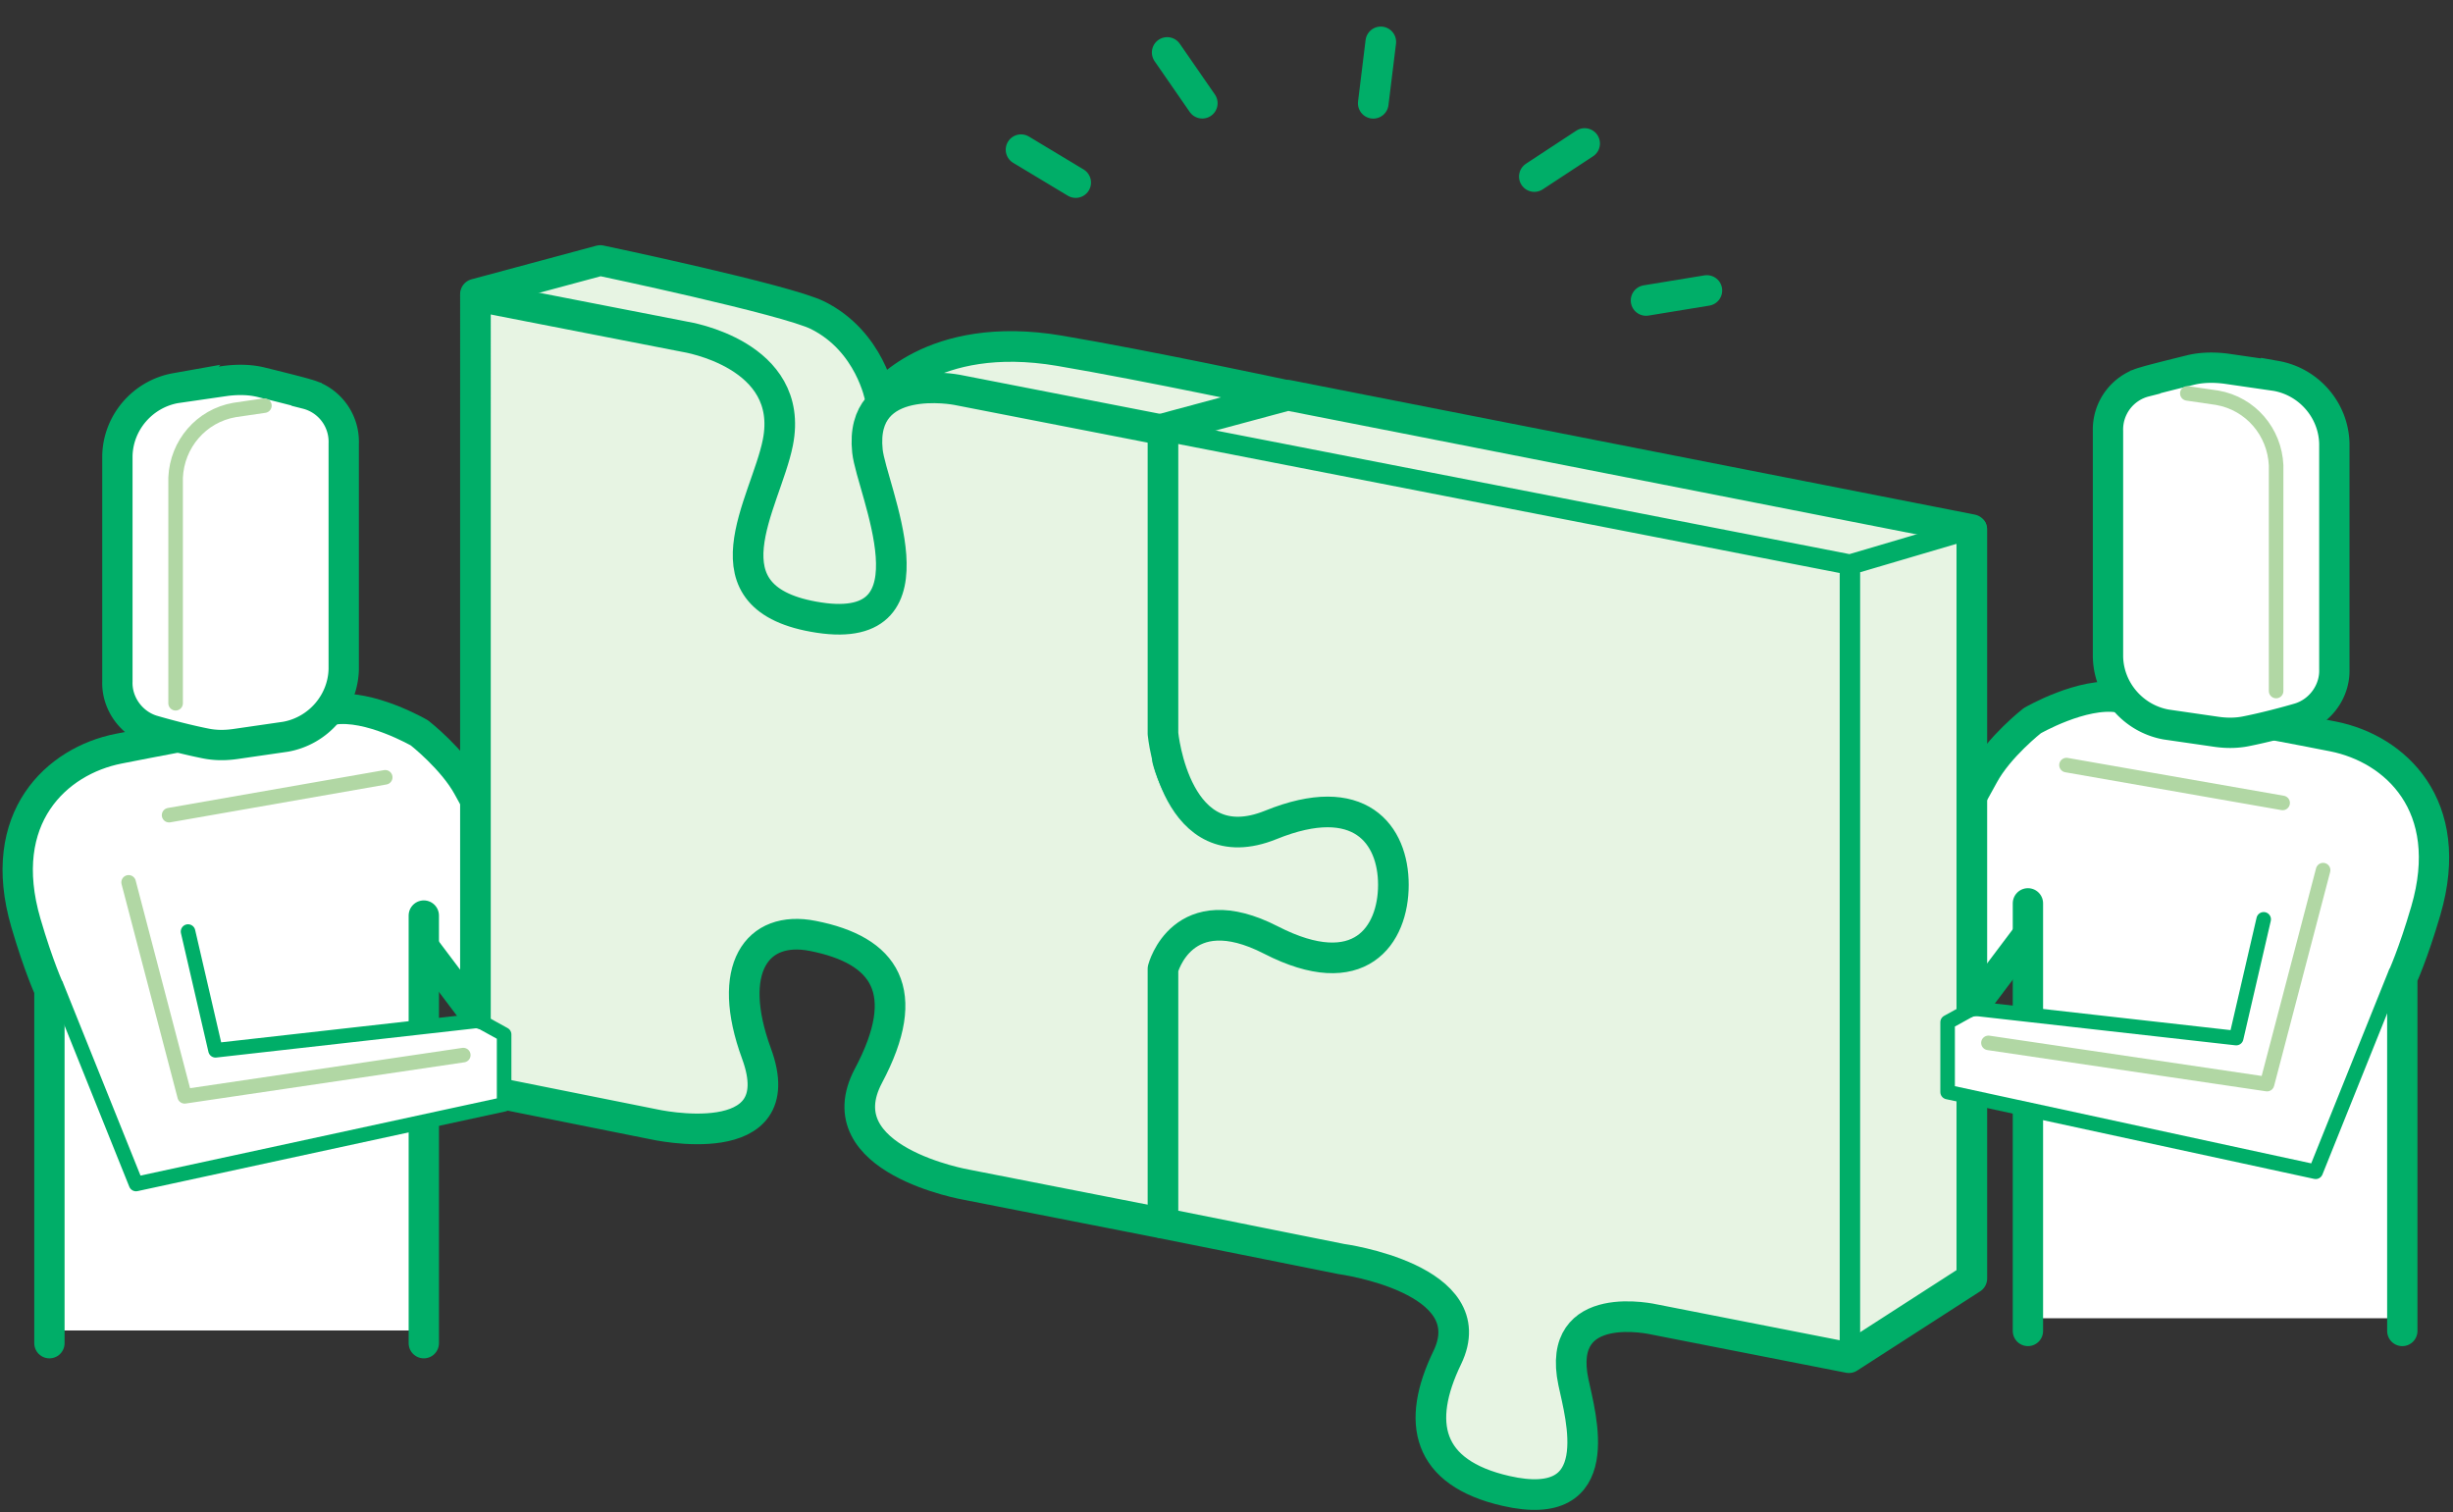 <svg width="511" height="315" viewBox="0 0 511 315" fill="none" xmlns="http://www.w3.org/2000/svg"><rect x="0" y="0" width="511" height="315" fill="#333333" stroke="none"/><path fill="#fff" d="M88.285 188.703H11.04v88.461h77.245z"/><path d="M88.893 198.01l17.586 23.347 46.24-15.16-4.548-13.948-31.838 5.003s-15.615-27.289-18.799-33.202c-3.183-5.912-10.157-11.37-10.157-11.37s-10.461-6.065-18.041-4.852-29.322 5.107-44.635 8.139c-12.876 2.55-25.718 14.338-19.31 36.282 2.66 9.107 4.903 13.948 4.903 13.948" fill="#fff"/><path d="M88.893 198.01l17.586 23.347 46.24-15.16-4.548-13.948-31.838 5.003s-15.615-27.289-18.799-33.202c-3.183-5.912-10.157-11.37-10.157-11.37s-10.461-6.065-18.041-4.852-29.322 5.107-44.635 8.139c-12.876 2.55-25.718 14.338-19.31 36.282 2.66 9.107 4.903 13.948 4.903 13.948v73.616" stroke="#00AE68" stroke-width="6.316" stroke-linecap="round" stroke-linejoin="round"/><path d="M80.25 161.93l-45.027 7.883" stroke="#B1D7A4" stroke-width="3.032" stroke-linecap="round" stroke-linejoin="round"/><path d="M88.285 279.812V190.73" stroke="#00AE68" stroke-width="6.316" stroke-linecap="round" stroke-linejoin="round"/><path d="M36.583 80.86l10.461-1.516c2.426-.303 5.003-.303 7.429.303 0 0 8.035 1.97 9.4 2.426a10.265 10.265 0 017.731 10.309v46.998c-.151 6.973-5.306 12.886-12.128 14.099l-10.461 1.516c-2.123.303-4.245.303-6.367-.152-5.307-1.061-10.916-2.729-10.916-2.729-4.397-1.364-7.429-5.609-7.277-10.157V94.959c.151-6.974 5.306-12.886 12.128-14.1z" fill="#fff" stroke="#00AE68" stroke-width="6.316" stroke-miterlimit="10"/><path d="M55.078 84.496l-6.216.91c-6.974 1.213-11.977 7.125-12.28 14.099v46.998" stroke="#B1D7A4" stroke-width="3.032" stroke-linecap="round" stroke-linejoin="round"/><path fill="#fff" d="M424.363 186.156h76.014v88.461h-76.014z"/><path d="M421.842 195.463l-17.587 23.347-46.239-15.16 4.548-13.948 31.837 5.003s15.615-27.289 18.799-33.202c3.184-5.912 10.158-11.37 10.158-11.37s10.46-6.064 18.041-4.852c7.58 1.213 29.322 5.107 44.634 8.139 12.876 2.55 25.718 14.338 19.31 36.282-2.66 9.107-4.903 13.948-4.903 13.948" fill="#fff"/><path d="M421.842 195.463l-17.587 23.347-46.239-15.16 4.548-13.948 31.837 5.003s15.615-27.289 18.799-33.202c3.184-5.912 10.158-11.37 10.158-11.37s10.46-6.064 18.041-4.852c7.58 1.213 29.322 5.107 44.634 8.139 12.876 2.55 25.718 14.338 19.31 36.282-2.66 9.107-4.903 13.948-4.903 13.948v73.616" stroke="#00AE68" stroke-width="6.316" stroke-linecap="round" stroke-linejoin="round"/><path d="M430.484 159.383l45.027 7.883" stroke="#B1D7A4" stroke-width="3.032" stroke-linecap="round" stroke-linejoin="round"/><path d="M422.449 277.265v-89.081" stroke="#00AE68" stroke-width="6.316" stroke-linecap="round" stroke-linejoin="round"/><path d="M474.151 78.313l-10.461-1.516c-2.425-.303-5.003-.303-7.428.303 0 0-8.035 1.97-9.4 2.426a10.266 10.266 0 00-7.732 10.309v46.998c.152 6.974 5.306 12.886 12.129 14.099l10.46 1.516c2.123.303 4.245.303 6.368-.152 5.306-1.061 10.915-2.728 10.915-2.728 4.397-1.365 7.429-5.61 7.278-10.158V92.412c-.152-6.974-5.307-12.886-12.129-14.1z" fill="#fff" stroke="#00AE68" stroke-width="6.316" stroke-miterlimit="10"/><path d="M455.656 81.95l6.216.909c6.974 1.213 11.977 7.125 12.28 14.1v46.997" stroke="#B1D7A4" stroke-width="3.032" stroke-linecap="round" stroke-linejoin="round"/><path d="M125.043 54.27s38.8 8.16 45.324 11.422c10.892 5.445 12.985 17.167 12.985 17.167s10.489-14.343 37.376-9.788c18.37 3.112 46.815 9.198 46.815 9.198v78.001s0 11.327 9.908 7.564c3.89-1.478 17.023 0 17.023 13.798s-7.637 23.039-14.694 20.249c-12.237-4.838-12.237-2.611-12.237-2.611v39l-25.608 16.5-40.534-7.956s-29.83-5.117-20.485-22.717c9.345-17.601 3.485-26.156-11.589-29.129-11.73-2.313-18.202 6.913-11.73 24.526 7.83 21.309-21.43 14.719-21.43 14.719l-37.124-7.443V61.27l26-7z" fill="#E7F4E3" stroke="#00AE68" stroke-width="6.382" stroke-linecap="round" stroke-linejoin="round"/><path d="M242.148 254.269v-50.531s2.626-17.726 21.688-8.305c11.331 5.601 27.825 8.305 27.825-11.174 0-21.527-19.988-15.284-27.825-12.27-17.09 6.573-21.688-13.631-21.688-13.631V89.561l26.347-7.776" stroke="#00AE68" stroke-width="4.255" stroke-linecap="round" stroke-linejoin="round"/><path d="M242.156 89.559l-42.778-8.343s-20.44-4.014-18.678 12.743c.837 7.959 15.617 38.611-10.097 34.699-25.173-3.831-11.083-23.783-8.563-36.467 3.663-18.442-19.281-22.018-19.281-22.018l-43.708-8.525" stroke="#00AE68" stroke-width="6.382" stroke-linecap="round" stroke-linejoin="round"/><path d="M268.266 82.332l142.5 28v156l-25.608 16.5-40.534-7.955s-20.621-4.813-16.858 13.05c1.495 7.1 7.606 27.61-14.054 22.663-16.572-3.785-18.734-14.305-12.23-27.758 7.977-16.5-22.092-20.556-22.092-20.556l-37.124-7.444v-53s4-15.5 22.5-6 25.5-1 25.5-11.5-7-20-25.5-12.5c-19.925 8.078-22.5-19-22.5-19v-63.5l26-7z" fill="#E7F4E3" stroke="#00AE68" stroke-width="6.382" stroke-linecap="round" stroke-linejoin="round"/><path d="M385.371 282.331V117.623l26.347-7.775m-26.34 7.773l-143.105-27.91" stroke="#00AE68" stroke-width="4.255" stroke-linecap="round" stroke-linejoin="round"/><path d="M482.394 244.104L499 202.786l-27.44-11.27-5.726 24.736-51.685-5.156-8.43 1.855v14.544l76.675 16.609z" fill="#fff"/><path d="M499 202.786l-16.606 41.318-76.675-16.609v-14.544l5.229-2.883 54.886 6.184 5.726-24.736" stroke="#00AE68" stroke-width="3.032" stroke-linecap="round" stroke-linejoin="round"/><path d="M483.942 181.266l-11.678 44.574-58.041-8.589" stroke="#B1D7A4" stroke-width="3.032" stroke-linecap="round" stroke-linejoin="round"/><path d="M28.34 246.651l-16.605-41.318 27.44-11.271 5.725 24.737 51.685-5.156 8.431 1.855v14.544L28.34 246.651z" fill="#fff"/><path d="M11.735 205.333l16.605 41.318 76.676-16.609v-14.544l-5.23-2.884-54.886 6.185-5.726-24.737" stroke="#00AE68" stroke-width="3.032" stroke-linecap="round" stroke-linejoin="round"/><path d="M26.793 183.812l11.677 44.575 58.042-8.589" stroke="#B1D7A4" stroke-width="3.032" stroke-linecap="round" stroke-linejoin="round"/><path d="M355.57 60.516l-12.665 2.075M212.699 31.184l11.384 6.849m106.022-8.138l-10.477 6.883M243.145 10.93l7.311 10.57m37.185-12.773l-1.57 12.79" stroke="#00AE68" stroke-width="6.382" stroke-linecap="round" stroke-linejoin="round"/></svg>